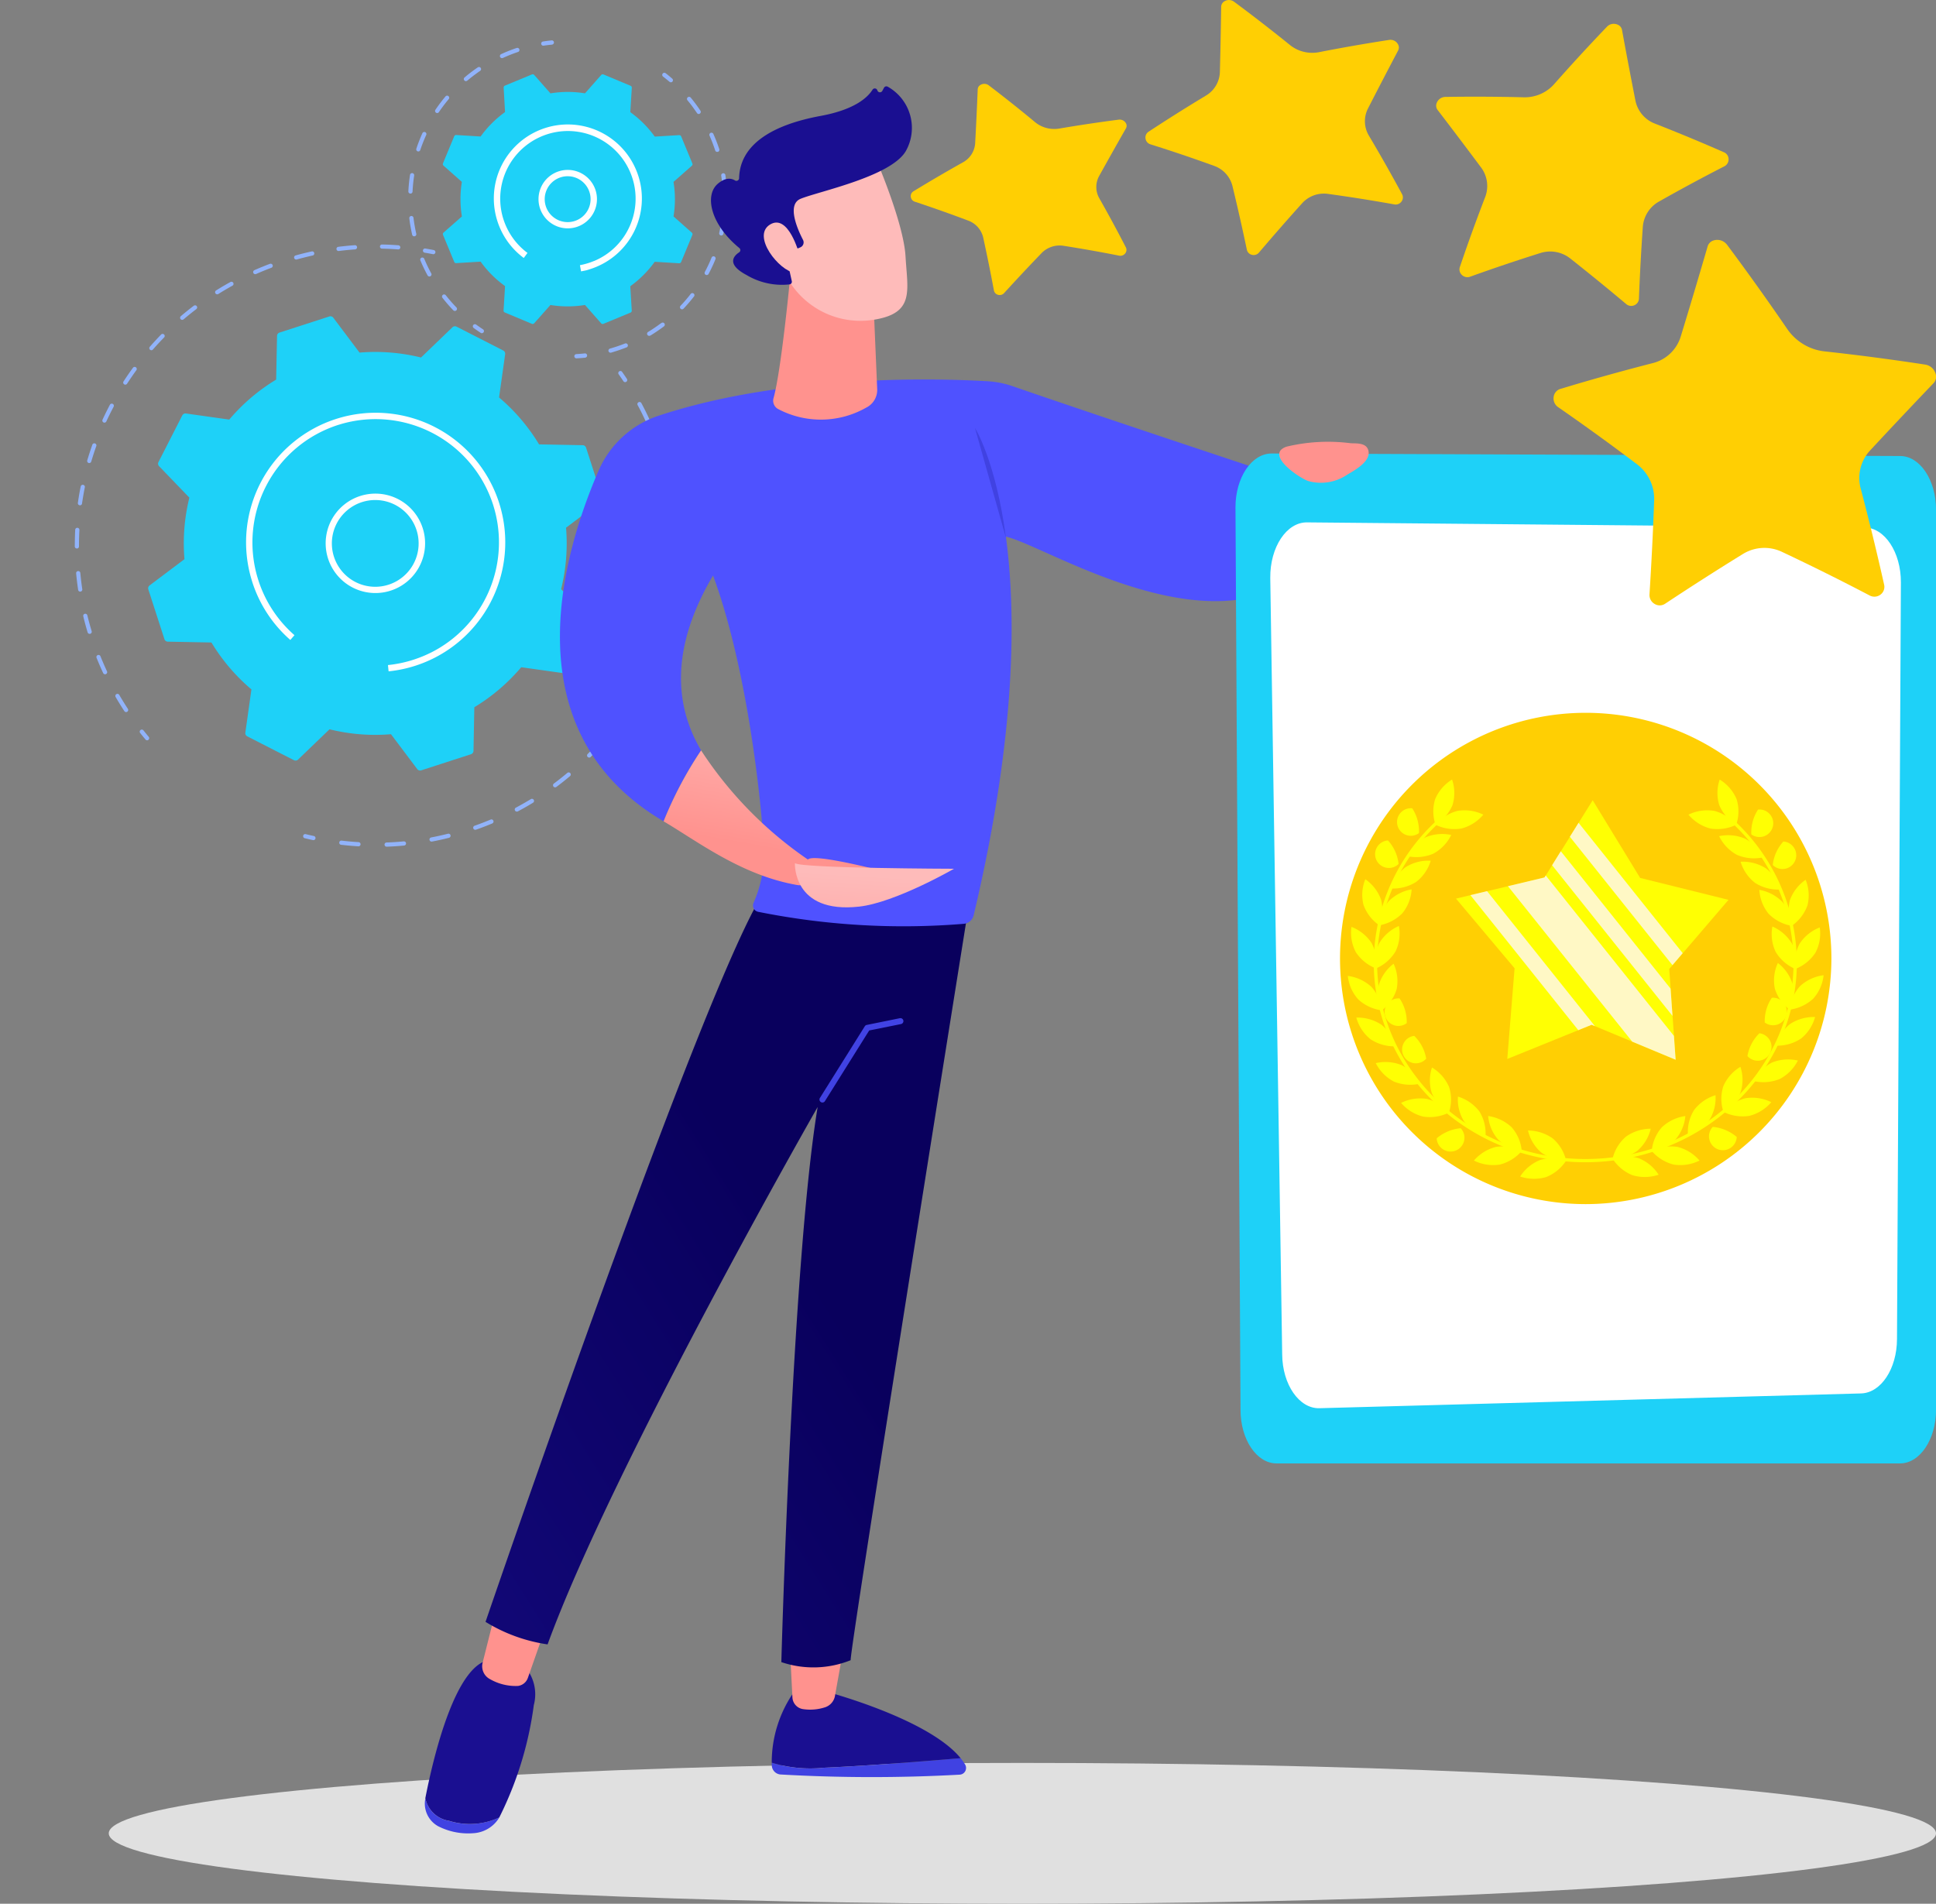 <svg xmlns="http://www.w3.org/2000/svg" xmlns:xlink="http://www.w3.org/1999/xlink" width="115.267" height="113.362" viewBox="0 0 115.267 113.362">
  <rect x="0" y="0" width="115.267" height="113.362" fill="#808080" stroke="none"/>
  <defs>
    <linearGradient id="linear-gradient" x1="-2.094" y1="0.5" x2="-1.094" y2="0.5" gradientUnits="objectBoundingBox">
      <stop offset="0" stop-color="#4f52ff"/>
      <stop offset="1" stop-color="#4042e2"/>
    </linearGradient>
    <linearGradient id="linear-gradient-2" x1="-2.155" y1="0.5" x2="-1.155" y2="0.5" gradientUnits="objectBoundingBox">
      <stop offset="0" stop-color="#09005d"/>
      <stop offset="1" stop-color="#1a0f91"/>
    </linearGradient>
    <linearGradient id="linear-gradient-3" x1="-7.433" y1="0.5" x2="-6.433" y2="0.5" gradientUnits="objectBoundingBox">
      <stop offset="0" stop-color="#febbba"/>
      <stop offset="1" stop-color="#ff928e"/>
    </linearGradient>
    <linearGradient id="linear-gradient-4" x1="-5.464" y1="0.5" x2="-4.464" y2="0.5" xlink:href="#linear-gradient"/>
    <linearGradient id="linear-gradient-5" x1="-3.722" y1="0.5" x2="-2.722" y2="0.5" xlink:href="#linear-gradient-2"/>
    <linearGradient id="linear-gradient-6" x1="-6.22" x2="-5.22" xlink:href="#linear-gradient-3"/>
    <linearGradient id="linear-gradient-7" x1="0.246" y1="0.066" x2="-0.91" y2="1.243" xlink:href="#linear-gradient-2"/>
    <linearGradient id="linear-gradient-8" x1="6.422" y1="-12.104" x2="0.268" y2="0.995" xlink:href="#linear-gradient"/>
    <linearGradient id="linear-gradient-9" x1="0.59" y1="-1.707" x2="0.872" y2="-2.526" xlink:href="#linear-gradient"/>
    <linearGradient id="linear-gradient-10" x1="11.613" y1="-2.235" x2="5.209" y2="-0.659" xlink:href="#linear-gradient"/>
    <linearGradient id="linear-gradient-11" x1="-3.61" y1="1.478" x2="-3.338" y2="0.434" xlink:href="#linear-gradient-3"/>
    <linearGradient id="linear-gradient-12" x1="-1.977" y1="0.35" x2="-3.089" y2="1.106" xlink:href="#linear-gradient-3"/>
    <linearGradient id="linear-gradient-13" x1="-1.745" y1="0.152" x2="-0.995" y2="1.129" xlink:href="#linear-gradient-2"/>
    <linearGradient id="linear-gradient-14" x1="-8.709" y1="-0.685" x2="-13.26" y2="1.784" xlink:href="#linear-gradient-3"/>
    <linearGradient id="linear-gradient-15" x1="-0.553" y1="-0.752" x2="-0.907" y2="0.28" xlink:href="#linear-gradient-3"/>
    <linearGradient id="linear-gradient-16" x1="-24.233" y1="-4.334" x2="-24.804" y2="-1.249" xlink:href="#linear-gradient-3"/>
    <linearGradient id="linear-gradient-17" x1="-55.535" x2="-54.535" xlink:href="#linear-gradient-3"/>
  </defs>
  <g id="Group_13371" data-name="Group 13371" transform="translate(-1304.859 -1272.5)">
    <g id="Shadow" transform="translate(1311.334 1377.476)">
      <ellipse id="_Path_" data-name="&lt;Path&gt;" cx="54.396" cy="4.193" rx="54.396" ry="4.193" transform="translate(0 0)" fill="#e0e0e0"/>
    </g>
    <g id="Group_13355" data-name="Group 13355" transform="translate(843.854 813.978)">
      <g id="Group_13370" data-name="Group 13370">
        <g id="Group_13345" data-name="Group 13345" transform="translate(458.676 471.495) rotate(-17)">
          <g id="Group_13340" data-name="Group 13340" transform="translate(0 7.966)">
            <g id="Group_13335" data-name="Group 13335" transform="translate(0 0)">
              <path id="Path_25178" data-name="Path 25178" d="M.315.714A.125.125,0,0,1,.2.638Q.1.406.009.171A.125.125,0,0,1,.242.079Q.333.311.43.54A.125.125,0,0,1,.364.7.127.127,0,0,1,.315.714Z" transform="translate(1.231 24.318)" fill="#91b3fa"/>
              <path id="Path_25179" data-name="Path 25179" d="M.84,23.059a.125.125,0,0,1-.12-.09c-.092-.315-.177-.637-.251-.957a.125.125,0,1,1,.244-.057c.073.315.157.632.247.943a.125.125,0,0,1-.085.155A.127.127,0,0,1,.84,23.059ZM.3,20.54a.125.125,0,0,1-.124-.108c-.045-.325-.083-.655-.11-.983a.125.125,0,0,1,.25-.021c.027.323.064.649.109.969a.125.125,0,0,1-.107.141ZM.125,17.97h0A.125.125,0,0,1,0,17.844c0-.328.012-.66.031-.988a.124.124,0,0,1,.132-.118.125.125,0,0,1,.118.132c-.019.324-.029.652-.03.975A.125.125,0,0,1,.125,17.97ZM.32,15.4H.3A.125.125,0,0,1,.2,15.258c.049-.325.107-.653.173-.974a.125.125,0,1,1,.245.051c-.065.316-.123.639-.171.96A.125.125,0,0,1,.32,15.4Zm.565-2.513a.127.127,0,0,1-.036-.005.125.125,0,0,1-.084-.156c.1-.314.2-.63.314-.94a.125.125,0,1,1,.235.086c-.111.306-.215.617-.309.927A.125.125,0,0,1,.885,12.889Zm.925-2.406A.125.125,0,0,1,1.7,10.3c.14-.3.29-.6.446-.884a.125.125,0,1,1,.22.119c-.154.285-.3.578-.44.871A.125.125,0,0,1,1.81,10.483ZM3.073,8.237a.125.125,0,0,1-.1-.194c.181-.274.372-.546.568-.81a.125.125,0,0,1,.2.149c-.194.26-.382.529-.561.8A.125.125,0,0,1,3.073,8.237ZM4.646,6.2a.125.125,0,0,1-.093-.209c.218-.244.446-.487.678-.72a.125.125,0,1,1,.178.177c-.229.23-.454.468-.669.709A.126.126,0,0,1,4.646,6.2ZM6.495,4.4a.125.125,0,0,1-.081-.221c.252-.212.513-.418.774-.614a.125.125,0,0,1,.15.2c-.258.193-.515.4-.763.606A.125.125,0,0,1,6.495,4.4ZM8.581,2.894a.125.125,0,0,1-.066-.232c.279-.172.566-.339.854-.5a.125.125,0,0,1,.12.22c-.284.154-.567.319-.842.489A.124.124,0,0,1,8.581,2.894ZM10.863,1.7a.125.125,0,0,1-.05-.24c.3-.13.609-.254.918-.367a.125.125,0,1,1,.087.235c-.3.112-.609.234-.905.362A.125.125,0,0,1,10.863,1.7Zm13.525-.25a.124.124,0,0,1-.046-.009c-.3-.118-.611-.228-.918-.329A.125.125,0,0,1,23.5.877c.312.1.625.214.931.333a.125.125,0,0,1-.045.242ZM13.3.855a.125.125,0,0,1-.032-.246c.317-.085.641-.163.962-.23a.125.125,0,1,1,.051.245c-.316.066-.635.143-.948.227A.127.127,0,0,1,13.3.855Zm8.63-.161a.12.12,0,0,1-.028,0C21.582.619,21.26.554,20.942.5a.125.125,0,1,1,.042-.247c.323.056.649.121.97.194a.125.125,0,0,1-.028.247ZM15.824.37A.125.125,0,0,1,15.81.12c.325-.038.657-.069.985-.089a.127.127,0,0,1,.133.117.125.125,0,0,1-.117.133c-.324.02-.65.05-.971.088ZM19.379.3h-.01C19.047.276,18.72.259,18.4.251a.125.125,0,0,1-.122-.128A.124.124,0,0,1,18.4,0c.329.008.662.026.988.052a.125.125,0,0,1-.01.25Z" fill="#91b3fa"/>
              <path id="Path_25180" data-name="Path 25180" d="M.57.48A.125.125,0,0,1,.511.465Q.292.349.069.237A.125.125,0,1,1,.181.013Q.407.126.629.244A.125.125,0,0,1,.57.48Z" transform="translate(25.732 1.853)" fill="#91b3fa"/>
            </g>
            <g id="Group_13336" data-name="Group 13336" transform="translate(8.716 12.228)">
              <path id="Path_25181" data-name="Path 25181" d="M.275.729a.125.125,0,0,1-.12-.09Q.084.4.006.164A.125.125,0,0,1,.244.086Q.323.325.395.568A.125.125,0,0,1,.311.723.121.121,0,0,1,.275.729Z" transform="translate(26.007 0)" fill="#91b3fa"/>
              <path id="Path_25182" data-name="Path 25182" d="M8.018,21.513a.125.125,0,0,1-.005-.25l.117-.005c.3-.014.6-.037.9-.066a.125.125,0,1,1,.025.249c-.3.03-.611.053-.915.067l-.118.005Zm-1.671-.007H6.341c-.345-.018-.692-.045-1.033-.083a.125.125,0,1,1,.027-.249c.336.037.678.064,1.018.081a.125.125,0,0,1-.006.25ZM10.7,21.2a.125.125,0,0,1-.024-.248c.333-.065.668-.14,1-.224a.125.125,0,1,1,.062.243c-.332.085-.672.161-1.01.227Zm-7.025-.035-.025,0c-.337-.069-.676-.149-1.008-.238a.125.125,0,1,1,.065-.242c.328.088.662.167.994.235a.125.125,0,0,1-.025.248Zm9.626-.68a.125.125,0,0,1-.042-.243c.319-.115.639-.24.95-.373a.125.125,0,1,1,.1.23c-.316.135-.64.262-.964.378A.126.126,0,0,1,13.3,20.484ZM1.078,20.42a.126.126,0,0,1-.044-.008c-.323-.12-.646-.251-.96-.389a.125.125,0,0,1,.1-.229c.31.136.628.265.946.384a.125.125,0,0,1-.044.242Zm14.68-1.038a.125.125,0,0,1-.06-.235c.3-.161.593-.333.882-.512a.125.125,0,1,1,.132.213c-.292.181-.593.356-.894.519A.125.125,0,0,1,15.758,19.382Zm2.265-1.461a.125.125,0,0,1-.076-.225c.27-.2.538-.42.795-.64a.125.125,0,1,1,.163.19c-.261.223-.533.441-.806.649A.125.125,0,0,1,18.023,17.921Zm2.02-1.787a.125.125,0,0,1-.09-.212c.237-.244.469-.5.69-.753a.125.125,0,0,1,.189.164c-.224.259-.46.516-.7.763A.125.125,0,0,1,20.043,16.134Zm1.728-2.07a.125.125,0,0,1-.1-.2c.2-.276.389-.561.57-.848a.125.125,0,0,1,.212.134c-.184.291-.378.58-.578.86A.125.125,0,0,1,21.771,14.064Zm1.4-2.307a.126.126,0,0,1-.112-.182c.153-.3.3-.613.435-.925a.125.125,0,0,1,.23.1c-.138.316-.286.631-.442.938A.126.126,0,0,1,23.169,11.757ZM24.2,9.264a.128.128,0,0,1-.039-.006.125.125,0,0,1-.08-.158c.105-.321.2-.651.29-.981a.125.125,0,1,1,.242.064c-.088.334-.187.669-.294.995A.125.125,0,0,1,24.2,9.264Zm.642-2.621-.021,0a.125.125,0,0,1-.1-.144c.055-.334.1-.674.137-1.011a.125.125,0,1,1,.249.026c-.036.342-.083.688-.139,1.026A.125.125,0,0,1,24.844,6.643Zm.236-2.686h0a.125.125,0,0,1-.124-.127q0-.109,0-.219c0-.266-.006-.536-.018-.8a.125.125,0,0,1,.25-.011c.012.27.018.544.018.814q0,.111,0,.222A.125.125,0,0,1,25.08,3.957Zm-.168-2.692a.125.125,0,0,1-.124-.108c-.046-.336-.1-.675-.169-1.007A.125.125,0,1,1,24.865.1c.066.337.124.68.171,1.021a.125.125,0,0,1-.107.141Z" transform="translate(1.94 2.1)" fill="#91b3fa"/>
              <path id="Path_25183" data-name="Path 25183" d="M.559.5A.127.127,0,0,1,.5.485Q.278.362.061.233A.125.125,0,1,1,.189.018Q.4.145.62.266A.125.125,0,0,1,.559.5Z" transform="translate(0 20.884)" fill="#91b3fa"/>
            </g>
            <g id="Group_13339" data-name="Group 13339" transform="translate(4.204 4.062)">
              <path id="Path_25184" data-name="Path 25184" d="M5.317,24.652a.214.214,0,0,0,.245.037l2.319-1.177a11.33,11.33,0,0,0,3.414,1.35l.888,2.443a.213.213,0,0,0,.2.141l3.12-.051a.214.214,0,0,0,.2-.147l.807-2.471a11.328,11.328,0,0,0,3.367-1.462l2.357,1.1a.214.214,0,0,0,.244-.045l2.17-2.242a.214.214,0,0,0,.037-.245l-1.177-2.319a11.331,11.331,0,0,0,1.35-3.414l2.443-.888a.214.214,0,0,0,.141-.2l-.051-3.12a.214.214,0,0,0-.147-.2l-2.471-.807a11.325,11.325,0,0,0-1.461-3.368l1.1-2.357a.214.214,0,0,0-.045-.244l-2.242-2.17a.214.214,0,0,0-.245-.037L19.563,3.934a11.332,11.332,0,0,0-3.414-1.35L15.262.141a.214.214,0,0,0-.2-.141l-3.12.051a.213.213,0,0,0-.2.147L10.931,2.67A11.329,11.329,0,0,0,7.564,4.131L5.207,3.03a.214.214,0,0,0-.244.045L2.794,5.318a.214.214,0,0,0-.037.245L3.934,7.882A11.328,11.328,0,0,0,2.584,11.3l-2.443.888a.214.214,0,0,0-.141.2l.051,3.119a.214.214,0,0,0,.147.2l2.471.807a11.332,11.332,0,0,0,1.461,3.367l-1.1,2.357a.214.214,0,0,0,.045.244Z" transform="translate(0 0)" fill="#1ed1f8"/>
              <g id="Group_13337" data-name="Group 13337" transform="translate(10.764 10.764)">
                <path id="Path_25185" data-name="Path 25185" d="M2.959,5.917a2.96,2.96,0,1,1,.77-.1h0A2.953,2.953,0,0,1,2.959,5.917Zm0-5.541a2.583,2.583,0,1,0,.674,5.076h0A2.583,2.583,0,0,0,2.958.376Z" transform="translate(0 0)" fill="#fff"/>
              </g>
              <g id="Group_13338" data-name="Group 13338" transform="translate(6.048 5.955)">
                <path id="Path_25186" data-name="Path 25186" d="M7.715,15.433h0a7.775,7.775,0,0,1-1.509-.147l.073-.369a7.316,7.316,0,0,0,1.557.139,7.469,7.469,0,0,0,1.1-.1H8.94a7.344,7.344,0,0,0,6.116-7.236c0-.041,0-.082,0-.123A7.349,7.349,0,0,0,7.718.376H7.6A7.349,7.349,0,0,0,.376,7.715q0,.061,0,.121a7.331,7.331,0,0,0,1.1,3.752l-.319.2A7.706,7.706,0,0,1,0,7.843c0-.043,0-.085,0-.128A7.716,7.716,0,0,1,15.431,7.59q0,.065,0,.13a7.716,7.716,0,0,1-7.59,7.712Z" transform="translate(0 0)" fill="#fff"/>
              </g>
            </g>
          </g>
          <path id="Path_25187" data-name="Path 25187" d="M3.654,14.211,4.9,13.451a6.349,6.349,0,0,0,1.967.6l.6,1.325a.119.119,0,0,0,.12.07l1.74-.167a.12.12,0,0,0,.105-.091l.341-1.416a6.35,6.35,0,0,0,1.816-.966l1.365.51a.12.12,0,0,0,.134-.036L14.2,11.933a.119.119,0,0,0,.01-.139l-.76-1.243a6.354,6.354,0,0,0,.6-1.967l1.325-.6a.12.12,0,0,0,.07-.12l-.167-1.74a.12.12,0,0,0-.091-.105l-1.416-.341a6.344,6.344,0,0,0-.966-1.816l.51-1.365a.12.12,0,0,0-.036-.134L11.933,1.247a.12.12,0,0,0-.139-.01L10.552,2a6.345,6.345,0,0,0-1.967-.6L7.981.07A.12.12,0,0,0,7.86,0L6.12.168a.12.12,0,0,0-.1.091L5.674,1.675a6.349,6.349,0,0,0-1.816.966l-1.365-.51a.12.12,0,0,0-.134.036L1.247,3.515a.12.12,0,0,0-.01.139L2,4.9a6.348,6.348,0,0,0-.6,1.967l-1.325.6a.12.12,0,0,0-.07.12l.167,1.74a.12.12,0,0,0,.091.1l1.416.341a6.348,6.348,0,0,0,.966,1.816l-.51,1.365a.12.12,0,0,0,.036.134L3.515,14.2A.12.12,0,0,0,3.654,14.211Z" transform="translate(27.151 1.773)" fill="#1ed1f8"/>
          <g id="Group_13341" data-name="Group 13341" transform="translate(33.134 7.756)">
            <path id="Path_25188" data-name="Path 25188" d="M1.743,3.481a1.74,1.74,0,1,1,.583-.1h0A1.731,1.731,0,0,1,1.743,3.481Zm.52-.278h0ZM1.742.376a1.366,1.366,0,1,0,.583.132A1.365,1.365,0,0,0,1.742.376Z" transform="translate(0 0)" fill="#fff"/>
          </g>
          <g id="Group_13342" data-name="Group 13342" transform="translate(25.401 0)">
            <path id="Path_25189" data-name="Path 25189" d="M.437.643A.126.126,0,0,1,.34.6C.232.469.126.335.025.2a.125.125,0,0,1,.2-.15c.1.131.2.261.307.387a.125.125,0,0,1-.1.206Z" transform="translate(1.854 14.998)" fill="#91b3fa"/>
            <path id="Path_25190" data-name="Path 25190" d="M1.139,13.905a.125.125,0,0,1-.112-.068,9.613,9.613,0,0,1-.4-.9.125.125,0,0,1,.233-.091,9.4,9.4,0,0,0,.394.878.125.125,0,0,1-.111.182ZM.292,11.5a.125.125,0,0,1-.123-.1,9.46,9.46,0,0,1-.148-.977.125.125,0,0,1,.249-.024,9.288,9.288,0,0,0,.144.951.125.125,0,0,1-.1.148ZM.125,8.948H.116A.125.125,0,0,1,0,8.814a9.551,9.551,0,0,1,.123-.981.125.125,0,0,1,.247.044,9.367,9.367,0,0,0-.119.955A.125.125,0,0,1,.125,8.948Zm.531-2.5a.124.124,0,0,1-.043-.007.125.125,0,0,1-.075-.16A9.554,9.554,0,0,1,.92,5.371a.125.125,0,1,1,.225.109,9.347,9.347,0,0,0-.372.887A.125.125,0,0,1,.656,6.45ZM1.838,4.187a.125.125,0,0,1-.1-.2,9.5,9.5,0,0,1,.613-.775.125.125,0,1,1,.188.165,9.3,9.3,0,0,0-.6.754A.125.125,0,0,1,1.838,4.187Zm1.748-1.86A.125.125,0,0,1,3.507,2.1a9.482,9.482,0,0,1,.8-.58.125.125,0,0,1,.136.21,9.193,9.193,0,0,0-.779.564A.125.125,0,0,1,3.586,2.327ZM5.773,1.011A.125.125,0,0,1,5.724.77c.182-.078.369-.152.556-.218q.185-.066.371-.124a.125.125,0,0,1,.075.239q-.181.057-.361.121C6.182.853,6,.925,5.823,1A.124.124,0,0,1,5.773,1.011ZM8.235.33A.125.125,0,0,1,8.218.08,9.477,9.477,0,0,1,9.2,0,.125.125,0,1,1,9.21.251a9.214,9.214,0,0,0-.959.078Z" transform="translate(0)" fill="#91b3fa"/>
            <path id="Path_25191" data-name="Path 25191" d="M.619.335l-.024,0C.435.3.271.273.108.249A.125.125,0,1,1,.143,0c.168.024.336.053.5.085A.125.125,0,0,1,.619.335Z" transform="translate(10.669 0.09)" fill="#91b3fa"/>
          </g>
          <g id="Group_13343" data-name="Group 13343" transform="translate(32.513 3.978)">
            <path id="Path_25192" data-name="Path 25192" d="M.4.668A.125.125,0,0,1,.3.609C.208.469.116.33.023.2A.125.125,0,1,1,.228.053c.1.137.191.279.28.423A.125.125,0,0,1,.4.668Z" transform="translate(9.904 0)" fill="#91b3fa"/>
            <path id="Path_25193" data-name="Path 25193" d="M.319,13.213l-.2,0a.125.125,0,1,1,.005-.251,9.142,9.142,0,0,0,.946-.029.127.127,0,0,1,.135.115.125.125,0,0,1-.115.135C.838,13.2.577,13.213.319,13.213Zm2.3-.289a.125.125,0,0,1-.031-.247c.28-.071.562-.158.838-.256L3.5,12.4a.125.125,0,0,1,.086.235l-.068.025c-.283.1-.572.189-.86.263A.123.123,0,0,1,2.621,12.924Zm2.331-.937a.125.125,0,0,1-.062-.234,9.168,9.168,0,0,0,.8-.509.125.125,0,0,1,.145.2,9.437,9.437,0,0,1-.82.523A.126.126,0,0,1,4.952,11.986Zm2-1.523a.125.125,0,0,1-.089-.214,9.345,9.345,0,0,0,.633-.7.125.125,0,1,1,.194.158,9.524,9.524,0,0,1-.65.722A.125.125,0,0,1,6.95,10.463Zm1.519-2a.125.125,0,0,1-.109-.187,9.4,9.4,0,0,0,.424-.846.125.125,0,1,1,.229.1,9.648,9.648,0,0,1-.436.869A.125.125,0,0,1,8.469,8.464Zm.937-2.331a.123.123,0,0,1-.031,0,.126.126,0,0,1-.091-.152,9.2,9.2,0,0,0,.185-.929.125.125,0,0,1,.248.036,9.565,9.565,0,0,1-.19.954A.125.125,0,0,1,9.406,6.133Zm.284-2.5a.125.125,0,0,1-.125-.123A9.208,9.208,0,0,0,9.5,2.57a.125.125,0,1,1,.249-.031,9.447,9.447,0,0,1,.071.97.125.125,0,0,1-.122.128ZM9.3,1.155a.126.126,0,0,1-.12-.089C9.131.912,9.08.756,9.026.6S8.918.314,8.86.173a.125.125,0,1,1,.231-.1c.06.144.117.293.171.443s.108.316.155.474a.125.125,0,0,1-.084.156A.127.127,0,0,1,9.3,1.155Z" transform="translate(2.044 1.803)" fill="#91b3fa"/>
            <path id="Path_25194" data-name="Path 25194" d="M.615.358l-.024,0C.426.324.26.287.1.247A.125.125,0,1,1,.155,0c.16.039.323.075.483.106A.125.125,0,0,1,.615.358Z" transform="translate(0 14.493)" fill="#91b3fa"/>
          </g>
          <g id="Group_13344" data-name="Group 13344" transform="translate(30.49 5.06)">
            <path id="Path_25195" data-name="Path 25195" d="M4.4,8.813q-.1,0-.2,0Q4.046,8.8,3.89,8.783l.043-.373a4.072,4.072,0,0,0,.858.008h0l.03,0a4,4,0,0,0,2.571-1.3q.063-.069.123-.143a4,4,0,0,0,.921-2.557q0-.2-.019-.393A4.03,4.03,0,0,0,.376,4.4q0,.192.018.388A4.026,4.026,0,0,0,1.161,6.8l-.3.223A4.4,4.4,0,0,1,.02,4.828Q0,4.614,0,4.4a4.406,4.406,0,0,1,8.792-.419q.021.215.021.429A4.407,4.407,0,0,1,4.827,8.792C4.686,8.806,4.544,8.813,4.4,8.813Z" transform="translate(0 0)" fill="#fff"/>
          </g>
        </g>
        <g id="Group_13349" data-name="Group 13349" transform="translate(486.297 463.664)">
          <path id="Path_25197" data-name="Path 25197" d="M1666.132,3119.906c-1.983.172-5.423.45-8.136.569a7.851,7.851,0,0,1-3.11-.3q0,.091.005.172a.561.561,0,0,0,.533.53,95.228,95.228,0,0,0,10.653.01.4.4,0,0,0,.325-.6A3.246,3.246,0,0,0,1666.132,3119.906Z" transform="translate(-1634.23 -3020.354)" fill="url(#linear-gradient)"/>
          <path id="Path_25198" data-name="Path 25198" d="M1657.979,3017.686c2.712-.119,6.153-.4,8.136-.569-1.949-2.392-8.136-4-8.136-4h-1.747a7.329,7.329,0,0,0-1.363,4.268A7.834,7.834,0,0,0,1657.979,3017.686Z" transform="translate(-1634.213 -2917.566)" fill="url(#linear-gradient-2)"/>
          <path id="Path_25199" data-name="Path 25199" d="M1683.387,2937.017l.164,3.235a.74.74,0,0,0,.631.7,2.876,2.876,0,0,0,1.313-.109.876.876,0,0,0,.588-.672l.565-3.15Z" transform="translate(-1661.663 -2844.322)" fill="url(#linear-gradient-3)"/>
          <g id="Group_13346" data-name="Group 13346" transform="translate(0 93.692)">
            <path id="Path_25200" data-name="Path 25200" d="M1105.31,3184.836a1.7,1.7,0,0,1-1.412-1.349l0,.016a1.539,1.539,0,0,0,.753,1.647,3.92,3.92,0,0,0,2.085.422,1.929,1.929,0,0,0,1.563-.932l0-.009A4.135,4.135,0,0,1,1105.31,3184.836Z" transform="translate(-1103.866 -3175.244)" fill="url(#linear-gradient-4)"/>
            <path id="Path_25201" data-name="Path 25201" d="M1110.191,2963.6h-1.441c-2.195-.058-3.573,5.925-4.024,8.242a1.7,1.7,0,0,0,1.412,1.349,4.136,4.136,0,0,0,2.991-.2,21.1,21.1,0,0,0,2.056-6.694A2.5,2.5,0,0,0,1110.191,2963.6Z" transform="translate(-1104.694 -2963.602)" fill="url(#linear-gradient-5)"/>
          </g>
          <path id="Path_25202" data-name="Path 25202" d="M1195.813,2883.493l-.8,3.182a.863.863,0,0,0,.449.979,3.068,3.068,0,0,0,1.657.4.723.723,0,0,0,.589-.481l1.175-3.348Z" transform="translate(-1191.571 -2792.804)" fill="url(#linear-gradient-6)"/>
          <path id="Path_25203" data-name="Path 25203" d="M1229.13,1742.157s-7.151,44.7-7.033,44.943a5.946,5.946,0,0,1-4.128.114s.646-23.894,2.162-33.055c0,0-12.2,21.356-16.079,32a9.691,9.691,0,0,1-3.695-1.342s13.14-38.441,16.646-43.561Z" transform="translate(-1196.741 -1693.383)" fill="url(#linear-gradient-7)"/>
          <path id="Path_25204" data-name="Path 25204" d="M1730.889,1949.515a.176.176,0,0,1-.094-.027.179.179,0,0,1-.057-.246l2.672-4.268a.177.177,0,0,1,.116-.08l1.967-.4a.178.178,0,1,1,.07.349l-1.891.381-2.631,4.2A.178.178,0,0,1,1730.889,1949.515Z" transform="translate(-1707.213 -1889.005)" fill="url(#linear-gradient-8)"/>
          <path id="Path_25205" data-name="Path 25205" d="M1362.575,941.661a12.031,12.031,0,0,1,.238-5.465s-12.045-3.991-17.285-5.807a5.573,5.573,0,0,0-1.5-.3c-2.79-.164-11.983-.462-19.59,2.051a5.911,5.911,0,0,0-3.566,3.246c-2.058,4.722-5.39,15.477,3.859,20.907a22.915,22.915,0,0,1,2.232-4.224c-1.49-2.512-1.931-5.944.712-10.412,1.927,5.2,2.832,12.8,3.021,16.158a7.224,7.224,0,0,1-.566,3.232l-.047.111a.383.383,0,0,0,.269.522,43.863,43.863,0,0,0,12.24.718.668.668,0,0,0,.6-.51c2.532-10.668,2.538-17.945,1.918-22.546C1347.475,939.876,1356.817,945.947,1362.575,941.661Z" transform="translate(-1310.513 -912.529)" fill="url(#linear-gradient-9)"/>
          <path id="Path_25206" data-name="Path 25206" d="M1977.666,1006.752s1.239,1.952,1.848,6.557Z" transform="translate(-1944.911 -986.415)" fill="url(#linear-gradient-10)"/>
          <path id="Path_25207" data-name="Path 25207" d="M1658.214,766.989s-.527,5.569-.991,7.217a.563.563,0,0,0,.265.643,5.453,5.453,0,0,0,5.257-.082,1.172,1.172,0,0,0,.65-1.1l-.228-5.382Z" transform="translate(-1636.46 -755.639)" fill="url(#linear-gradient-11)"/>
          <g id="Group_13347" data-name="Group 13347" transform="translate(17.043 0)">
            <path id="Path_25208" data-name="Path 25208" d="M1645.907,576.922s1.684,3.87,1.8,5.9.551,3.349-1.8,3.758a4.993,4.993,0,0,1-5.4-2.784s-1.679-3.118-1.3-4.395S1645.907,576.922,1645.907,576.922Z" transform="translate(-1636.128 -572.697)" fill="url(#linear-gradient-12)"/>
            <path id="Path_25209" data-name="Path 25209" d="M1563.7,473.869l.134-.059a.322.322,0,0,0,.158-.443c-.331-.64-.977-2.106-.143-2.448,1.075-.441,5.333-1.309,6.251-2.82a2.811,2.811,0,0,0-1.075-3.86.162.162,0,0,0-.212.069l-.1.185a.16.16,0,0,1-.295-.03h0a.159.159,0,0,0-.287-.041c-.282.452-1.045,1.185-3.084,1.561-2.9.535-4.813,1.707-4.861,3.71a.16.16,0,0,1-.247.132c-.214-.13-.556-.192-1.014.193-.8.669-.47,2.4,1.274,3.833a.159.159,0,0,1-.008.256c-.316.206-.788.7.434,1.349a4.113,4.113,0,0,0,2.57.56.159.159,0,0,0,.129-.192l-.388-1.76a.16.16,0,0,1,.156-.194Z" transform="translate(-1558.516 -464.224)" fill="url(#linear-gradient-13)"/>
            <path id="Path_25210" data-name="Path 25210" d="M1644.384,682.6s-.643-2.472-1.751-1.779.575,2.77,1.466,2.862Z" transform="translate(-1639.128 -672.588)" fill="url(#linear-gradient-14)"/>
          </g>
          <path id="Path_25211" data-name="Path 25211" d="M1491.243,1527.148l7.6-.165s-6.63-1.874-7.041-1.364a23.269,23.269,0,0,1-6.361-6.5,22.962,22.962,0,0,0-2.232,4.224C1485.23,1524.53,1487.881,1526.589,1491.243,1527.148Z" transform="translate(-1468.991 -1479.577)" fill="url(#linear-gradient-15)"/>
          <path id="Path_25212" data-name="Path 25212" d="M1691.722,1698.15s-.157,3.029,3.82,2.589c2.161-.239,5.65-2.254,5.65-2.254S1692.1,1698.461,1691.722,1698.15Z" transform="translate(-1669.685 -1651.895)" fill="url(#linear-gradient-16)"/>
          <g id="Group_13348" data-name="Group 13348" transform="translate(48.264 21.863)">
            <path id="Path_25213" data-name="Path 25213" d="M2060.4,1107.587h37.126c1.184,0,2.144-1.434,2.144-3.2V1050.8c0-1.766-.956-3.2-2.138-3.2l-37.424-.15c-1.191,0-2.156,1.442-2.149,3.221l.3,53.728C2058.26,1106.163,2059.218,1107.587,2060.4,1107.587Z" transform="translate(-2057.956 -1047.451)" fill="#1ed1f8"/>
            <path id="Path_25214" data-name="Path 25214" d="M2115.4,1156.848l33.2.305c1.2.011,2.167,1.473,2.162,3.266l-.232,45.062c-.005,1.767-.953,3.2-2.135,3.235l-32.255.88c-1.2.032-2.2-1.4-2.215-3.2l-.71-46.247C2113.2,1158.324,2114.182,1156.837,2115.4,1156.848Z" transform="translate(-2111.141 -1152.747)" fill="#fff"/>
            <g id="Group_13357" data-name="Group 13357" transform="translate(6.228 15.441)">
              <path id="Path_25121" data-name="Path 25121" d="M2185.135,710.521a14.628,14.628,0,1,1,14.628-14.627A14.644,14.644,0,0,1,2185.135,710.521Z" transform="translate(-2170.508 -681.266)" fill="#ffcf03"/>
              <g id="Group_13333" data-name="Group 13333" transform="translate(0.464 3.973)">
                <g id="Group_13327" data-name="Group 13327" transform="translate(10.255 20.898)">
                  <path id="Path_25122" data-name="Path 25122" d="M2221.571,791.95a2.492,2.492,0,0,1,.794,1.314,2.572,2.572,0,0,1-1.477-.474,2.486,2.486,0,0,1-.794-1.313A2.572,2.572,0,0,1,2221.571,791.95Z" transform="translate(-2219.623 -791.476)" fill="#ffff03"/>
                  <path id="Path_25123" data-name="Path 25123" d="M2219.2,798.883a2.577,2.577,0,0,1,1.553.031,2.525,2.525,0,0,1-1.189.983,2.578,2.578,0,0,1-1.553-.031A2.528,2.528,0,0,1,2219.2,798.883Z" transform="translate(-2218.006 -797.126)" fill="#ffff03"/>
                </g>
                <g id="Group_13328" data-name="Group 13328" transform="translate(1.663 15.263)">
                  <path id="Path_25124" data-name="Path 25124" d="M2211,788.338a2.475,2.475,0,0,1,.6,1.408,2.563,2.563,0,0,1-1.4-.669,2.479,2.479,0,0,1-.6-1.409A2.559,2.559,0,0,1,2211,788.338Z" transform="translate(-2202.908 -782.894)" fill="#ffff03"/>
                  <path id="Path_25125" data-name="Path 25125" d="M2207.152,795.681a2.576,2.576,0,0,1,1.534.241,2.542,2.542,0,0,1-1.316.813,2.573,2.573,0,0,1-1.533-.241A2.541,2.541,0,0,1,2207.152,795.681Z" transform="translate(-2199.992 -789.069)" fill="#ffff03"/>
                  <path id="Path_25126" data-name="Path 25126" d="M2202.869,783.4a2.47,2.47,0,0,1,.369,1.485,2.544,2.544,0,0,1-1.271-.878,2.468,2.468,0,0,1-.37-1.484A2.544,2.544,0,0,1,2202.869,783.4Z" transform="translate(-2196.704 -778.907)" fill="#ffff03"/>
                  <path id="Path_25127" data-name="Path 25127" d="M2197.443,790.872a.826.826,0,1,1-1.429.6A2.568,2.568,0,0,1,2197.443,790.872Z" transform="translate(-2192.385 -785.372)" fill="#ffff03"/>
                  <path id="Path_25128" data-name="Path 25128" d="M2195.341,776.013a2.459,2.459,0,0,1-.008,1.528,2.515,2.515,0,0,1-1.016-1.155,2.461,2.461,0,0,1,.008-1.529A2.515,2.515,0,0,1,2195.341,776.013Z" transform="translate(-2190.977 -772.973)" fill="#ffff03"/>
                  <path id="Path_25129" data-name="Path 25129" d="M2188.152,783.011a2.543,2.543,0,0,1,1.314.815,2.574,2.574,0,0,1-1.534.238,2.542,2.542,0,0,1-1.314-.815A2.574,2.574,0,0,1,2188.152,783.011Z" transform="translate(-2185.11 -779.257)" fill="#ffff03"/>
                  <path id="Path_25130" data-name="Path 25130" d="M2189.479,767.866a.82.82,0,1,1-.712-1.358A2.47,2.47,0,0,1,2189.479,767.866Z" transform="translate(-2186.476 -766.508)" fill="#ffff03"/>
                  <path id="Path_25131" data-name="Path 25131" d="M2181.483,773.592a2.514,2.514,0,0,1,1.083,1.1,2.58,2.58,0,0,1-1.548-.123,2.518,2.518,0,0,1-1.083-1.1A2.581,2.581,0,0,1,2181.483,773.592Z" transform="translate(-2179.935 -771.846)" fill="#ffff03"/>
                </g>
                <g id="Group_13329" data-name="Group 13329" transform="translate(0 5.938)">
                  <path id="Path_25132" data-name="Path 25132" d="M2184.342,758.1a.82.82,0,1,1-.424-1.47A2.488,2.488,0,0,1,2184.342,758.1Z" transform="translate(-2180.836 -749.533)" fill="#ffff03"/>
                  <path id="Path_25133" data-name="Path 25133" d="M2176.31,762.107a2.491,2.491,0,0,1,.839,1.286,2.572,2.572,0,0,1-1.492-.424,2.5,2.5,0,0,1-.84-1.286A2.574,2.574,0,0,1,2176.31,762.107Z" transform="translate(-2174.31 -753.446)" fill="#ffff03"/>
                  <path id="Path_25134" data-name="Path 25134" d="M2181.614,748.993a2.5,2.5,0,0,1-.879,1.26,2.463,2.463,0,0,1-.181-1.518,2.5,2.5,0,0,1,.879-1.26A2.466,2.466,0,0,1,2181.614,748.993Z" transform="translate(-2178.708 -742.445)" fill="#ffff03"/>
                  <path id="Path_25135" data-name="Path 25135" d="M2173.97,751.344a2.479,2.479,0,0,1,.622,1.4,2.561,2.561,0,0,1-1.405-.651,2.475,2.475,0,0,1-.622-1.4A2.561,2.561,0,0,1,2173.97,751.344Z" transform="translate(-2172.565 -744.937)" fill="#ffff03"/>
                  <path id="Path_25136" data-name="Path 25136" d="M2181.017,739.031a2.53,2.53,0,0,1-1.163,1.013,2.465,2.465,0,0,1,.2-1.516,2.531,2.531,0,0,1,1.163-1.012A2.461,2.461,0,0,1,2181.017,739.031Z" transform="translate(-2178.177 -734.733)" fill="#ffff03"/>
                  <path id="Path_25137" data-name="Path 25137" d="M2174.64,738.721a2.461,2.461,0,0,1,.258,1.507,2.536,2.536,0,0,1-1.2-.967,2.466,2.466,0,0,1-.258-1.507A2.536,2.536,0,0,1,2174.64,738.721Z" transform="translate(-2173.221 -734.918)" fill="#ffff03"/>
                  <path id="Path_25138" data-name="Path 25138" d="M2182.221,729.272a2.559,2.559,0,0,1-1.373.715,2.476,2.476,0,0,1,.555-1.427,2.559,2.559,0,0,1,1.373-.715A2.474,2.474,0,0,1,2182.221,729.272Z" transform="translate(-2178.978 -727.244)" fill="#ffff03"/>
                  <path id="Path_25139" data-name="Path 25139" d="M2177.466,726.4a2.467,2.467,0,0,1-.109,1.525,2.507,2.507,0,0,1-.938-1.218,2.462,2.462,0,0,1,.109-1.524A2.51,2.51,0,0,1,2177.466,726.4Z" transform="translate(-2175.487 -725.185)" fill="#ffff03"/>
                </g>
                <path id="Path_25140" data-name="Path 25140" d="M2185.42,721.544a2.573,2.573,0,0,1-1.5.388,2.494,2.494,0,0,1,.871-1.266,2.572,2.572,0,0,1,1.5-.388A2.492,2.492,0,0,1,2185.42,721.544Z" transform="translate(-2181.356 -715.445)" fill="#ffff03"/>
                <path id="Path_25141" data-name="Path 25141" d="M2182.2,716.357a.82.82,0,1,1-.631-1.4A2.473,2.473,0,0,1,2182.2,716.357Z" transform="translate(-2179.178 -711.33)" fill="#ffff03"/>
                <path id="Path_25142" data-name="Path 25142" d="M2189.825,714.4a2.579,2.579,0,0,1-1.546.149,2.51,2.51,0,0,1,1.063-1.114,2.579,2.579,0,0,1,1.546-.149A2.511,2.511,0,0,1,2189.825,714.4Z" transform="translate(-2184.732 -709.987)" fill="#ffff03"/>
                <path id="Path_25143" data-name="Path 25143" d="M2187.569,707.937a.82.82,0,1,1-.4-1.477A2.487,2.487,0,0,1,2187.569,707.937Z" transform="translate(-2183.334 -704.747)" fill="#ffff03"/>
                <g id="Group_13330" data-name="Group 13330" transform="translate(15.763 20.792)">
                  <path id="Path_25144" data-name="Path 25144" d="M2243.209,791.479a2.489,2.489,0,0,0-.794,1.313,2.572,2.572,0,0,0,1.477-.474,2.492,2.492,0,0,0,.794-1.313A2.571,2.571,0,0,0,2243.209,791.479Z" transform="translate(-2242.415 -791.005)" fill="#ffff03"/>
                  <path id="Path_25145" data-name="Path 25145" d="M2243.968,798.412a2.579,2.579,0,0,0-1.553.031,2.525,2.525,0,0,0,1.189.983,2.577,2.577,0,0,0,1.553-.031A2.528,2.528,0,0,0,2243.968,798.412Z" transform="translate(-2242.415 -796.656)" fill="#ffff03"/>
                </g>
                <g id="Group_13331" data-name="Group 13331" transform="translate(18.092 15.109)">
                  <path id="Path_25146" data-name="Path 25146" d="M2253.34,788.338a2.477,2.477,0,0,0-.6,1.408,2.561,2.561,0,0,0,1.4-.669,2.48,2.48,0,0,0,.6-1.409A2.56,2.56,0,0,0,2253.34,788.338Z" transform="translate(-2252.737 -782.739)" fill="#ffff03"/>
                  <path id="Path_25147" data-name="Path 25147" d="M2254.271,795.681a2.575,2.575,0,0,0-1.534.241,2.544,2.544,0,0,0,1.315.813,2.573,2.573,0,0,0,1.533-.241A2.541,2.541,0,0,0,2254.271,795.681Z" transform="translate(-2252.737 -788.915)" fill="#ffff03"/>
                  <path id="Path_25148" data-name="Path 25148" d="M2262.647,783.043a2.465,2.465,0,0,0-.369,1.484,2.546,2.546,0,0,0,1.271-.878,2.466,2.466,0,0,0,.369-1.485A2.543,2.543,0,0,0,2262.647,783.043Z" transform="translate(-2260.12 -778.477)" fill="#ffff03"/>
                  <path id="Path_25149" data-name="Path 25149" d="M2263.775,790.518a.826.826,0,1,0,1.429.6A2.563,2.563,0,0,0,2263.775,790.518Z" transform="translate(-2260.141 -784.944)" fill="#ffff03"/>
                  <path id="Path_25150" data-name="Path 25150" d="M2271.219,775.828a2.463,2.463,0,0,0,.008,1.528,2.517,2.517,0,0,0,1.017-1.155,2.462,2.462,0,0,0-.008-1.528A2.517,2.517,0,0,0,2271.219,775.828Z" transform="translate(-2266.954 -772.676)" fill="#ffff03"/>
                  <path id="Path_25151" data-name="Path 25151" d="M2272.987,782.825a2.542,2.542,0,0,0-1.314.815,2.577,2.577,0,0,0,1.534.238,2.541,2.541,0,0,0,1.314-.815A2.575,2.575,0,0,0,2272.987,782.825Z" transform="translate(-2267.4 -778.959)" fill="#ffff03"/>
                  <path id="Path_25152" data-name="Path 25152" d="M2277.955,767.182a.82.82,0,1,0,.712-1.358A2.472,2.472,0,0,0,2277.955,767.182Z" transform="translate(-2272.254 -765.824)" fill="#ffff03"/>
                  <path id="Path_25153" data-name="Path 25153" d="M2280.732,772.908a2.518,2.518,0,0,0-1.082,1.1,2.58,2.58,0,0,0,1.548-.123,2.514,2.514,0,0,0,1.082-1.1A2.579,2.579,0,0,0,2280.732,772.908Z" transform="translate(-2273.577 -771.162)" fill="#ffff03"/>
                </g>
                <g id="Group_13332" data-name="Group 13332" transform="translate(24.501 5.969)">
                  <path id="Path_25154" data-name="Path 25154" d="M2282.538,757.925a.82.82,0,1,0,.423-1.47A2.487,2.487,0,0,0,2282.538,757.925Z" transform="translate(-2282.217 -749.429)" fill="#ffff03"/>
                  <path id="Path_25155" data-name="Path 25155" d="M2286.347,761.933a2.488,2.488,0,0,0-.839,1.286A2.569,2.569,0,0,0,2287,762.8a2.493,2.493,0,0,0,.84-1.286A2.575,2.575,0,0,0,2286.347,761.933Z" transform="translate(-2284.522 -753.342)" fill="#ffff03"/>
                  <path id="Path_25156" data-name="Path 25156" d="M2285.027,748.8a2.5,2.5,0,0,0,.879,1.26,2.463,2.463,0,0,0,.182-1.518,2.5,2.5,0,0,0-.879-1.26A2.464,2.464,0,0,0,2285.027,748.8Z" transform="translate(-2284.106 -742.327)" fill="#ffff03"/>
                  <path id="Path_25157" data-name="Path 25157" d="M2289.733,751.155a2.476,2.476,0,0,0-.623,1.4,2.56,2.56,0,0,0,1.405-.651,2.477,2.477,0,0,0,.622-1.4A2.559,2.559,0,0,0,2289.733,751.155Z" transform="translate(-2287.311 -744.821)" fill="#ffff03"/>
                  <path id="Path_25158" data-name="Path 25158" d="M2284.633,739.172a2.533,2.533,0,0,0,1.164,1.012,2.463,2.463,0,0,0-.2-1.516,2.532,2.532,0,0,0-1.164-1.013A2.466,2.466,0,0,0,2284.633,739.172Z" transform="translate(-2283.657 -734.872)" fill="#ffff03"/>
                  <path id="Path_25159" data-name="Path 25159" d="M2290.783,738.863a2.461,2.461,0,0,0-.258,1.507,2.535,2.535,0,0,0,1.2-.967,2.46,2.46,0,0,0,.258-1.507A2.535,2.535,0,0,0,2290.783,738.863Z" transform="translate(-2288.386 -735.058)" fill="#ffff03"/>
                  <path id="Path_25160" data-name="Path 25160" d="M2281.692,729.408a2.559,2.559,0,0,0,1.373.715,2.478,2.478,0,0,0-.555-1.428,2.559,2.559,0,0,0-1.373-.715A2.476,2.476,0,0,0,2281.692,729.408Z" transform="translate(-2281.137 -727.38)" fill="#ffff03"/>
                  <path id="Path_25161" data-name="Path 25161" d="M2288.921,726.538a2.466,2.466,0,0,0,.109,1.525,2.51,2.51,0,0,0,.938-1.219,2.463,2.463,0,0,0-.108-1.524A2.51,2.51,0,0,0,2288.921,726.538Z" transform="translate(-2287.103 -725.32)" fill="#ffff03"/>
                </g>
                <path id="Path_25162" data-name="Path 25162" d="M2277.068,721.819a2.573,2.573,0,0,0,1.5.388,2.493,2.493,0,0,0-.871-1.266,2.575,2.575,0,0,0-1.5-.388A2.5,2.5,0,0,0,2277.068,721.819Z" transform="translate(-2252.811 -715.658)" fill="#ffff03"/>
                <path id="Path_25163" data-name="Path 25163" d="M2284.666,716.634a.82.82,0,1,0,.631-1.4A2.472,2.472,0,0,0,2284.666,716.634Z" transform="translate(-2259.366 -711.544)" fill="#ffff03"/>
                <path id="Path_25164" data-name="Path 25164" d="M2271.587,714.73a2.579,2.579,0,0,0,1.546.149,2.516,2.516,0,0,0-1.063-1.114,2.583,2.583,0,0,0-1.546-.15A2.515,2.515,0,0,0,2271.587,714.73Z" transform="translate(-2248.417 -710.244)" fill="#ffff03"/>
                <path id="Path_25165" data-name="Path 25165" d="M2279,708.27a.82.82,0,1,0,.4-1.477A2.489,2.489,0,0,0,2279,708.27Z" transform="translate(-2254.976 -705.005)" fill="#ffff03"/>
                <path id="Path_25166" data-name="Path 25166" d="M2200.483,708.065a1.006,1.006,0,0,1-.113.1c-.012.01-.025.016-.038.024a11.4,11.4,0,0,1,4.1,8.693c0,6.454-5.561,11.705-12.394,11.705s-12.4-5.251-12.4-11.705a11.369,11.369,0,0,1,3.775-8.4,1.241,1.241,0,0,1-.2-.078,11.542,11.542,0,0,0-3.774,8.481c0,6.558,5.65,11.893,12.595,11.893s12.594-5.335,12.594-11.893A11.584,11.584,0,0,0,2200.483,708.065Z" transform="translate(-2177.894 -705.99)" fill="#ffff03"/>
                <path id="Path_25167" data-name="Path 25167" d="M2197.249,708.049a2.575,2.575,0,0,1-1.536-.224,2.54,2.54,0,0,1,1.307-.827,2.575,2.575,0,0,1,1.536.224A2.54,2.54,0,0,1,2197.249,708.049Z" transform="translate(-2190.489 -705.132)" fill="#ffff03"/>
                <path id="Path_25168" data-name="Path 25168" d="M2196.246,700.4a2.515,2.515,0,0,1-1.006,1.164,2.463,2.463,0,0,1-.023-1.528,2.515,2.515,0,0,1,1.006-1.164A2.466,2.466,0,0,1,2196.246,700.4Z" transform="translate(-2190.017 -698.871)" fill="#ffff03"/>
                <path id="Path_25169" data-name="Path 25169" d="M2263.741,708.049a2.574,2.574,0,0,0,1.536-.224,2.539,2.539,0,0,0-1.306-.827,2.576,2.576,0,0,0-1.537.224A2.542,2.542,0,0,0,2263.741,708.049Z" transform="translate(-2242.154 -705.132)" fill="#ffff03"/>
                <path id="Path_25170" data-name="Path 25170" d="M2270.179,700.4a2.515,2.515,0,0,0,1.006,1.164,2.46,2.46,0,0,0,.023-1.528,2.513,2.513,0,0,0-1.006-1.164A2.463,2.463,0,0,0,2270.179,700.4Z" transform="translate(-2248.062 -698.871)" fill="#ffff03"/>
              </g>
              <path id="Path_25171" data-name="Path 25171" d="M2214.161,719.779l-5-2.082-5.023,2.036.434-5.4-3.488-4.148,5.272-1.257,2.867-4.6,2.825,4.626,5.26,1.305-3.527,4.116Z" transform="translate(-2194.18 -699.122)" fill="#ffff03"/>
              <g id="Group_13334" data-name="Group 13334" transform="translate(7.76 6.548)" style="mix-blend-mode: screen;isolation: isolate">
                <path id="Path_25172" data-name="Path 25172" d="M2212.113,736.277l.2.083-6.423-8.04-.993.237,6.424,8.041Z" transform="translate(-2204.896 -724.249)" fill="#fff8c5"/>
                <path id="Path_25173" data-name="Path 25173" d="M2233.513,725.967l-6.535-8.18-.518.832,7.168,8.973Z" transform="translate(-2221.594 -716.093)" fill="#fff8c5"/>
                <path id="Path_25174" data-name="Path 25174" d="M2237.858,718.043l-6.2-7.763-.519.832,6.108,7.645Z" transform="translate(-2225.216 -710.28)" fill="#fff8c5"/>
                <path id="Path_25175" data-name="Path 25175" d="M2224.79,735.15l-.1-1.418-7.633-9.555-.075.12-2.175.519,7.4,9.258Z" transform="translate(-2212.57 -721.041)" fill="#fff8c5"/>
              </g>
            </g>
          </g>
          <path id="Path_25215" data-name="Path 25215" d="M2465.074,1031.181a2.787,2.787,0,0,1-2.309.354c-.444-.156-2.154-1.267-1.6-1.856a.85.85,0,0,1,.357-.192,10.58,10.58,0,0,1,3.805-.195c.372.011.946-.027,1.041.46C2466.5,1030.394,2465.519,1030.912,2465.074,1031.181Z" transform="translate(-2410.183 -1008.039)" fill="url(#linear-gradient-17)"/>
        </g>
        <g id="Group_13354" data-name="Group 13354" transform="translate(515.233 458.521)">
          <g id="Group_13350" data-name="Group 13350" transform="translate(0 4.994)">
            <path id="Path_25216" data-name="Path 25216" d="M1995.038,576.692a.445.445,0,0,0-.192-.015q-1.778.231-3.529.529a1.815,1.815,0,0,1-.767-.035,1.765,1.765,0,0,1-.677-.346q-1.344-1.116-2.754-2.19a.438.438,0,0,0-.174-.081.451.451,0,0,0-.337.062.317.317,0,0,0-.15.259q-.065,1.606-.152,3.211a1.4,1.4,0,0,1-.74,1.138q-1.486.833-2.924,1.712a.336.336,0,0,0-.168.338.344.344,0,0,0,.247.29q1.6.531,3.17,1.123a1.415,1.415,0,0,1,.895,1.014q.343,1.567.635,3.136a.335.335,0,0,0,.251.27.353.353,0,0,0,.361-.108q1.094-1.2,2.229-2.379a1.5,1.5,0,0,1,1.309-.432q1.654.259,3.3.585a.365.365,0,0,0,.365-.128.332.332,0,0,0,.038-.372q-.749-1.455-1.568-2.9a1.356,1.356,0,0,1-.02-1.339q.787-1.419,1.592-2.83a.309.309,0,0,0,.012-.3A.423.423,0,0,0,1995.038,576.692Z" transform="translate(-1982.474 -574.544)" fill="#ffcf03"/>
          </g>
          <g id="Group_13351" data-name="Group 13351" transform="translate(13.965)">
            <path id="Path_25217" data-name="Path 25217" d="M2286.59,473.457a.523.523,0,0,0-.229-.014q-2.1.323-4.172.729a2.133,2.133,0,0,1-.91-.023,2.1,2.1,0,0,1-.814-.4q-1.628-1.316-3.331-2.58a.513.513,0,0,0-.6-.011.385.385,0,0,0-.169.317q-.026,1.945-.077,3.887a1.69,1.69,0,0,1-.839,1.4q-1.731,1.044-3.4,2.142a.407.407,0,0,0-.188.413.42.42,0,0,0,.3.344q1.911.6,3.784,1.281a1.717,1.717,0,0,1,1.092,1.2q.457,1.887.854,3.777a.4.4,0,0,0,.306.32.414.414,0,0,0,.424-.14q1.258-1.481,2.566-2.933a1.747,1.747,0,0,1,1.54-.555q1.973.271,3.942.624a.427.427,0,0,0,.429-.164.407.407,0,0,0,.033-.451q-.94-1.741-1.962-3.464a1.667,1.667,0,0,1-.069-1.619q.888-1.736,1.8-3.463a.38.38,0,0,0,0-.358A.512.512,0,0,0,2286.59,473.457Z" transform="translate(-2271.851 -471.064)" fill="#ffcf03"/>
          </g>
          <g id="Group_13352" data-name="Group 13352" transform="translate(31.283 1.417)">
            <path id="Path_25218" data-name="Path 25218" d="M2641.1,500.465a.572.572,0,0,0-.21.141q-1.618,1.688-3.146,3.42a2.308,2.308,0,0,1-.811.587,2.347,2.347,0,0,1-.985.194q-2.322-.059-4.671-.023a.557.557,0,0,0-.246.057.566.566,0,0,0-.288.336.42.42,0,0,0,.07.389q1.309,1.71,2.594,3.434a1.842,1.842,0,0,1,.224,1.773q-.794,2.062-1.494,4.129a.446.446,0,0,0,.118.484.471.471,0,0,0,.5.1q2.076-.747,4.171-1.406a1.93,1.93,0,0,1,1.776.32q1.691,1.337,3.332,2.716a.456.456,0,0,0,.487.074.445.445,0,0,0,.274-.4q.083-2.128.231-4.265a1.891,1.891,0,0,1,.966-1.512q1.911-1.082,3.878-2.091a.462.462,0,0,0,.263-.43.448.448,0,0,0-.281-.414q-2.017-.886-4.093-1.7a1.861,1.861,0,0,1-1.17-1.362q-.414-2.1-.8-4.213a.424.424,0,0,0-.242-.314A.578.578,0,0,0,2641.1,500.465Z" transform="translate(-2630.726 -500.429)" fill="#ffcf03"/>
          </g>
          <g id="Group_13353" data-name="Group 13353" transform="translate(38.272 14.281)">
            <path id="Path_25219" data-name="Path 25219" d="M2797.988,774.551a.761.761,0,0,0-.309-.118q-3.018-.463-6.01-.789a3.054,3.054,0,0,1-1.239-.424,3.137,3.137,0,0,1-.962-.906q-1.727-2.525-3.571-5a.776.776,0,0,0-.248-.219.732.732,0,0,0-.573-.053.531.531,0,0,0-.352.369q-.783,2.687-1.6,5.361a2.338,2.338,0,0,1-1.683,1.578q-2.767.711-5.466,1.527a.574.574,0,0,0-.416.492.628.628,0,0,0,.278.605q2.375,1.647,4.676,3.386a2.582,2.582,0,0,1,1.032,2.138q-.1,2.815-.278,5.608a.611.611,0,0,0,.3.576.577.577,0,0,0,.636-.012q2.29-1.517,4.643-2.969a2.439,2.439,0,0,1,2.328-.107q2.609,1.23,5.188,2.581a.6.6,0,0,0,.654-.041.578.578,0,0,0,.217-.612q-.634-2.832-1.381-5.67a2.415,2.415,0,0,1,.524-2.279q1.883-2.027,3.8-4.031a.55.55,0,0,0,.142-.5A.779.779,0,0,0,2797.988,774.551Z" transform="translate(-2775.558 -767.003)" fill="#ffcf03"/>
          </g>
        </g>
      </g>
    </g>
  </g>
</svg>
